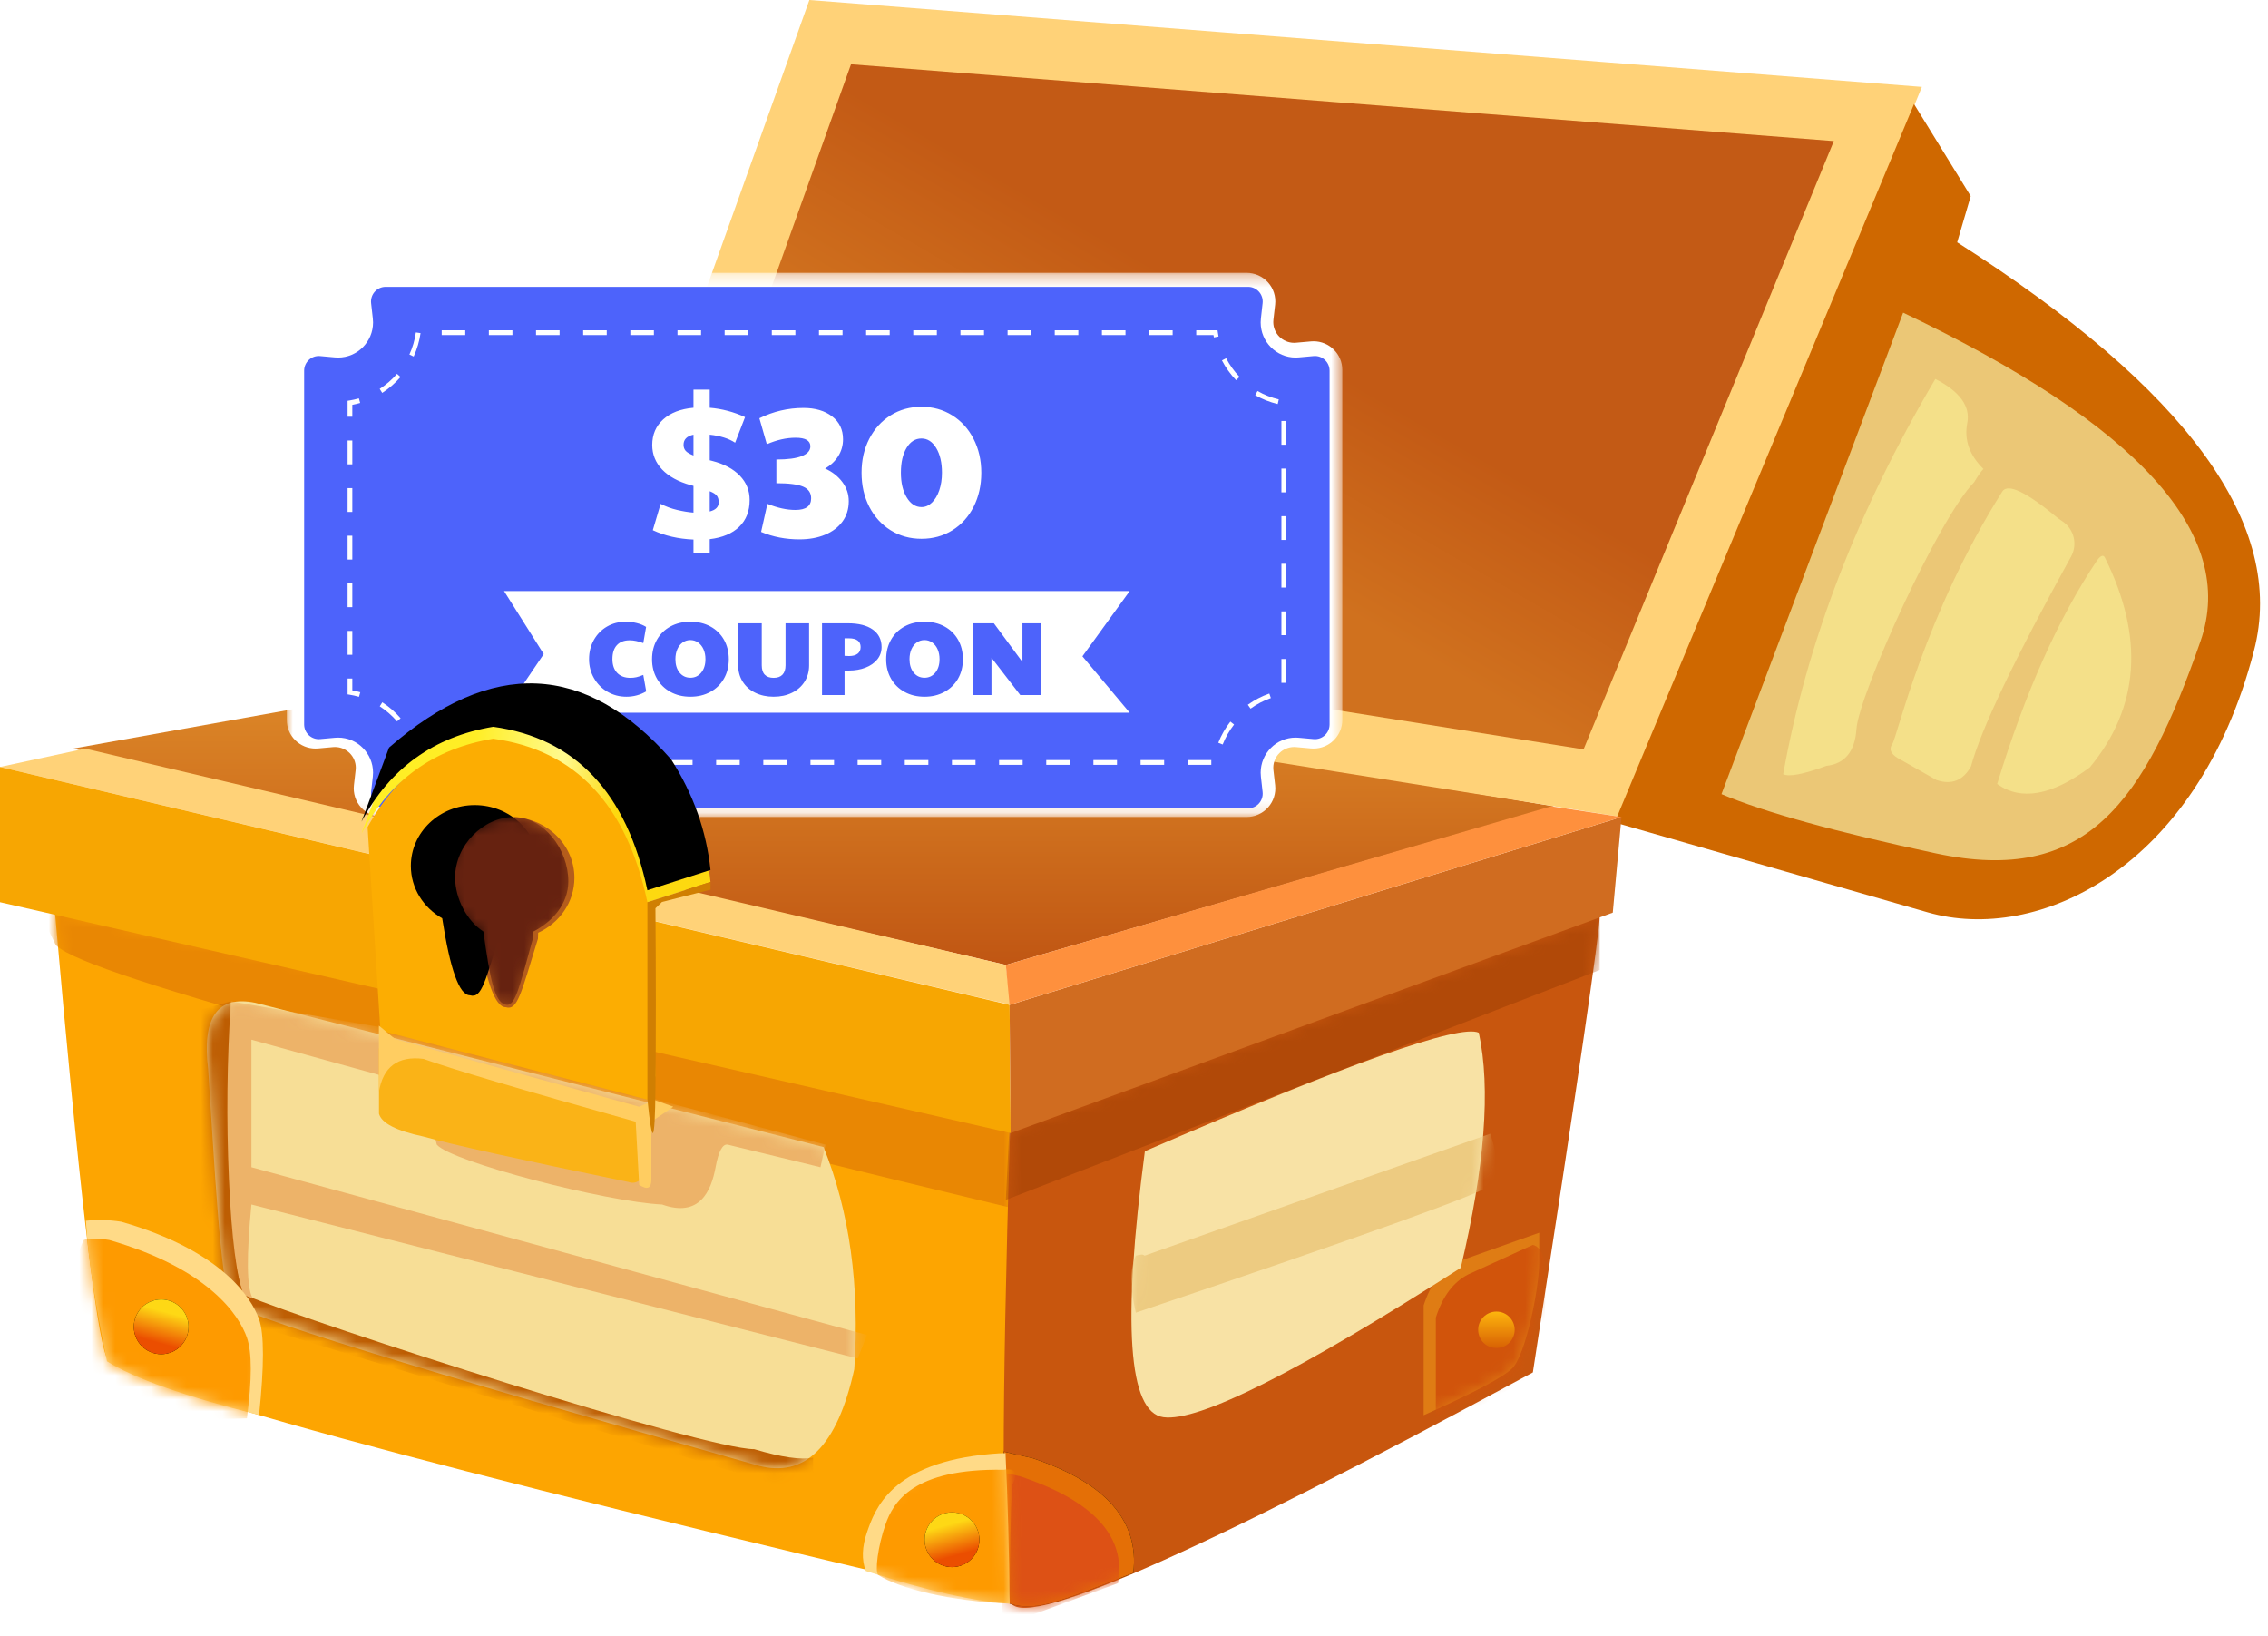 <?xml version="1.0" encoding="UTF-8"?>
<svg width="190px" height="137px" viewBox="0 0 190 137" version="1.1" xmlns="http://www.w3.org/2000/svg" xmlns:xlink="http://www.w3.org/1999/xlink">
    <!-- Generator: Sketch 56.3 (81716) - https://sketch.com -->
    <title>30box</title>
    <desc>Created with Sketch.</desc>
    <defs>
        <path d="M5.68434189e-14,0 C1.996,22.827 3.443,35.31 4.342,37.451 C5.242,39.591 30.458,46.472 79.99,58.094 L79.99,16.757 L5.68434189e-14,0 Z" id="path-1"></path>
        <path d="M0.534,17.836 C-0.178,41.524 -0.178,54.696 0.534,57.352 C1.246,60.008 15.845,53.631 44.331,38.22 C48.064,14.099 49.93,1.359 49.93,3.55271368e-14 C45.772,1.607 29.306,7.553 0.534,17.836 Z" id="path-3"></path>
        <path d="M2.27373675e-13,44.845 L0.51,57.585 C1.427,57.894 2.508,57.894 3.751,57.585 C4.995,57.276 7.364,56.418 10.86,55.011 C11.371,50.649 8.543,47.441 2.376,45.387 C1.289,45.156 0.497,44.976 2.27373675e-13,44.845 Z" id="path-5"></path>
        <filter x="-27.5%" y="-23.1%" width="155.0%" height="146.3%" filterUnits="objectBoundingBox" id="filter-7">
            <feOffset dx="0" dy="0" in="SourceAlpha" result="shadowOffsetOuter1"></feOffset>
            <feGaussianBlur stdDeviation="1" in="shadowOffsetOuter1" result="shadowBlurOuter1"></feGaussianBlur>
            <feColorMatrix values="0 0 0 0 0.688   0 0 0 0 0.265   0 0 0 0 0  0 0 0 1 0" type="matrix" in="shadowBlurOuter1"></feColorMatrix>
        </filter>
        <path d="M4.058,0.124 C0.902,-0.518 -0.413,1.336 0.113,5.687 C0.605,12.946 1.125,23.82 2.029,25.24 C2.632,26.187 17.343,30.734 46.163,38.881 C50.12,39.957 52.812,37.27 54.24,30.82 C54.709,23.846 53.853,17.643 51.67,12.213 L4.058,0.124 Z" id="path-8"></path>
        <filter x="-26.7%" y="-23.5%" width="153.3%" height="147.1%" filterUnits="objectBoundingBox" id="filter-10">
            <feOffset dx="0" dy="0" in="SourceAlpha" result="shadowOffsetOuter1"></feOffset>
            <feGaussianBlur stdDeviation="1" in="shadowOffsetOuter1" result="shadowBlurOuter1"></feGaussianBlur>
            <feColorMatrix values="0 0 0 0 0.714   0 0 0 0 0.285   0 0 0 0 0  0 0 0 1 0" type="matrix" in="shadowBlurOuter1" result="shadowMatrixOuter1"></feColorMatrix>
            <feMerge>
                <feMergeNode in="shadowMatrixOuter1"></feMergeNode>
                <feMergeNode in="SourceGraphic"></feMergeNode>
            </feMerge>
        </filter>
        <path d="M0.062,0.547 C0.243,3.594 0.831,7.518 1.828,12.318 C4.106,13.751 8.354,15.251 14.57,16.817 C15.002,12.711 15.002,10.04 14.57,8.803 C13.923,6.947 11.388,3.037 3.034,0.63 C2.039,0.47 1.049,0.442 0.062,0.547 Z" id="path-11"></path>
        <linearGradient x1="59.132%" y1="23.004%" x2="43.677%" y2="79.085%" id="linearGradient-13">
            <stop stop-color="#FED815" offset="0%"></stop>
            <stop stop-color="#EB4E00" offset="100%"></stop>
        </linearGradient>
        <circle id="path-14" cx="6.37" cy="9.428" r="2.293"></circle>
        <filter x="-32.7%" y="-32.7%" width="165.4%" height="165.4%" filterUnits="objectBoundingBox" id="filter-15">
            <feOffset dx="0" dy="0" in="SourceAlpha" result="shadowOffsetOuter1"></feOffset>
            <feGaussianBlur stdDeviation="0.5" in="shadowOffsetOuter1" result="shadowBlurOuter1"></feGaussianBlur>
            <feColorMatrix values="0 0 0 0 0.364   0 0 0 0 0   0 0 0 0 0  0 0 0 0.5 0" type="matrix" in="shadowBlurOuter1"></feColorMatrix>
        </filter>
        <filter x="-30.8%" y="-30.8%" width="161.5%" height="161.5%" filterUnits="objectBoundingBox" id="filter-16">
            <feOffset dx="0" dy="0" in="SourceAlpha" result="shadowOffsetOuter1"></feOffset>
            <feGaussianBlur stdDeviation="1" in="shadowOffsetOuter1" result="shadowBlurOuter1"></feGaussianBlur>
            <feColorMatrix values="0 0 0 0 0.714   0 0 0 0 0.285   0 0 0 0 0  0 0 0 1 0" type="matrix" in="shadowBlurOuter1" result="shadowMatrixOuter1"></feColorMatrix>
            <feMerge>
                <feMergeNode in="shadowMatrixOuter1"></feMergeNode>
                <feMergeNode in="SourceGraphic"></feMergeNode>
            </feMerge>
        </filter>
        <path d="M0.356,0.198 C0.166,4.154 0.053,8.335 0.017,12.74 C2.864,12.58 6.879,11.669 12.064,10.007 C12.422,9.067 12.385,7.978 11.954,6.741 C11.307,4.885 10.001,0.927 1.529,0.198 C0.573,0.118 0.182,0.118 0.356,0.198 Z" id="path-17"></path>
        <circle id="path-19" cx="4.841" cy="7.389" r="2.293"></circle>
        <filter x="-32.7%" y="-32.7%" width="165.4%" height="165.4%" filterUnits="objectBoundingBox" id="filter-20">
            <feOffset dx="0" dy="0" in="SourceAlpha" result="shadowOffsetOuter1"></feOffset>
            <feGaussianBlur stdDeviation="0.5" in="shadowOffsetOuter1" result="shadowBlurOuter1"></feGaussianBlur>
            <feColorMatrix values="0 0 0 0 0.364   0 0 0 0 0   0 0 0 0 0  0 0 0 0.5 0" type="matrix" in="shadowBlurOuter1"></feColorMatrix>
        </filter>
        <filter x="-25.0%" y="-15.6%" width="150.0%" height="131.2%" filterUnits="objectBoundingBox" id="filter-21">
            <feOffset dx="-1" dy="-1" in="SourceAlpha" result="shadowOffsetOuter1"></feOffset>
            <feColorMatrix values="0 0 0 0 0.663   0 0 0 0 0.118   0 0 0 0 0.008  0 0 0 1 0" type="matrix" in="shadowOffsetOuter1" result="shadowMatrixOuter1"></feColorMatrix>
            <feMerge>
                <feMergeNode in="shadowMatrixOuter1"></feMergeNode>
                <feMergeNode in="SourceGraphic"></feMergeNode>
            </feMerge>
        </filter>
        <path d="M9.682,0 C9.682,0.213 9.682,1.037 9.682,2.471 C9.682,4.622 8.551,10.228 7.427,11.348 C6.677,12.095 4.202,13.409 5.68434189e-14,15.288 C5.68434189e-14,12.558 5.68434189e-14,9.492 5.68434189e-14,6.091 C0.564,4.318 1.469,3.112 2.718,2.471 L9.682,0 Z" id="path-22"></path>
        <linearGradient x1="50%" y1="0%" x2="50%" y2="100%" id="linearGradient-24">
            <stop stop-color="#FDB50D" offset="0%"></stop>
            <stop stop-color="#D86104" offset="100%"></stop>
        </linearGradient>
        <linearGradient x1="50%" y1="0%" x2="50%" y2="100%" id="linearGradient-25">
            <stop stop-color="#E18F2B" offset="0%"></stop>
            <stop stop-color="#C05613" offset="100%"></stop>
        </linearGradient>
        <filter x="-21.7%" y="-19.7%" width="143.3%" height="139.4%" filterUnits="objectBoundingBox" id="filter-26">
            <feOffset dx="0" dy="1" in="SourceAlpha" result="shadowOffsetOuter1"></feOffset>
            <feGaussianBlur stdDeviation="1" in="shadowOffsetOuter1" result="shadowBlurOuter1"></feGaussianBlur>
            <feColorMatrix values="0 0 0 0 0.346   0 0 0 0 0.346   0 0 0 0 0.346  0 0 0 0.5 0" type="matrix" in="shadowBlurOuter1" result="shadowMatrixOuter1"></feColorMatrix>
            <feMerge>
                <feMergeNode in="shadowMatrixOuter1"></feMergeNode>
                <feMergeNode in="SourceGraphic"></feMergeNode>
            </feMerge>
        </filter>
        <path d="M1.125,10.031 C-0.782,24.475 -0.265,31.901 2.675,32.308 C5.615,32.714 13.919,28.544 27.589,19.798 C29.605,11.334 30.11,4.77 29.101,0.105 C27.51,-0.648 18.185,2.661 1.125,10.031 Z" id="path-27"></path>
        <linearGradient x1="37.981%" y1="57.868%" x2="53.597%" y2="41.854%" id="linearGradient-29">
            <stop stop-color="#D0711E" offset="0%"></stop>
            <stop stop-color="#C35A15" offset="100%"></stop>
        </linearGradient>
        <polygon id="path-30" points="0 0.282 88.427 0.282 88.427 45.864 0 45.864"></polygon>
        <linearGradient x1="31.379%" y1="37.273%" x2="74.708%" y2="42.073%" id="linearGradient-32">
            <stop stop-color="#FFEE25" offset="0%"></stop>
            <stop stop-color="#FFFA8F" offset="60.365%"></stop>
            <stop stop-color="#FDD910" offset="100%"></stop>
        </linearGradient>
        <path d="M32.592,63.616 C41.188,56.129 49.067,56.462 56.23,64.615 C58.082,67.507 59.179,70.591 59.521,73.867 L54.236,75.566 C52.496,67.38 48.19,62.816 41.317,61.874 C36.348,62.696 32.67,65.345 30.285,69.821 L32.592,63.616 Z" id="path-33"></path>
        <filter x="-5.1%" y="-8.7%" width="110.3%" height="117.3%" filterUnits="objectBoundingBox" id="filter-34">
            <feGaussianBlur stdDeviation="1" in="SourceAlpha" result="shadowBlurInner1"></feGaussianBlur>
            <feOffset dx="0" dy="-1" in="shadowBlurInner1" result="shadowOffsetInner1"></feOffset>
            <feComposite in="shadowOffsetInner1" in2="SourceAlpha" operator="arithmetic" k2="-1" k3="1" result="shadowInnerInner1"></feComposite>
            <feColorMatrix values="0 0 0 0 1   0 0 0 0 0.988   0 0 0 0 0.525  0 0 0 1 0" type="matrix" in="shadowInnerInner1"></feColorMatrix>
        </filter>
        <path d="M2.626,9.483 C1.054,8.595 0,6.963 0,5.096 C0,2.282 2.396,1.13686838e-13 5.351,1.13686838e-13 C8.306,1.13686838e-13 10.702,2.282 10.702,5.096 C10.702,7.122 9.461,8.871 7.664,9.693 C7.664,9.851 7.659,10.017 7.649,10.192 C6.212,14.829 5.943,16.227 4.949,15.93 C4.063,15.93 3.288,13.781 2.626,9.483 Z" id="path-35"></path>
        <filter x="-23.4%" y="-15.7%" width="146.7%" height="131.3%" filterUnits="objectBoundingBox" id="filter-37">
            <feGaussianBlur stdDeviation="1" in="SourceAlpha" result="shadowBlurInner1"></feGaussianBlur>
            <feOffset dx="-3" dy="-1" in="shadowBlurInner1" result="shadowOffsetInner1"></feOffset>
            <feComposite in="shadowOffsetInner1" in2="SourceAlpha" operator="arithmetic" k2="-1" k3="1" result="shadowInnerInner1"></feComposite>
            <feColorMatrix values="0 0 0 0 1   0 0 0 0 0.922   0 0 0 0 0.525  0 0 0 1 0" type="matrix" in="shadowInnerInner1"></feColorMatrix>
        </filter>
    </defs>
    <g id="页面-1" stroke="none" stroke-width="1" fill="none" fill-rule="evenodd">
        <g id="-PDF-Bootcamp-知识互动活动页面" transform="translate(-160, -5360)">
            <g id="弹窗" transform="translate(66, 5192)">
                <g id="30box" transform="translate(94, 168)">
                    <g id="路径-29备份" transform="translate(4.586, 76.222)">
                        <mask id="mask-2" fill="white">
                            <use xlink:href="#path-1"></use>
                        </mask>
                        <use id="蒙版" fill="#FDA501" xlink:href="#path-1"></use>
                        <path d="M-4.586,-3.312 C-2.471,-1.379 -0.937,0.657 0.016,2.798 C0.969,4.938 27.786,12.349 80.467,25.031 L80.467,15.033 L-4.586,-3.312 Z" fill="#E98703" mask="url(#mask-2)"></path>
                    </g>
                    <g id="路径-7" transform="translate(84.084, 76.731)">
                        <mask id="mask-4" fill="white">
                            <use xlink:href="#path-3"></use>
                        </mask>
                        <use id="蒙版" fill="#C8560E" xlink:href="#path-3"></use>
                        <polygon fill="#B14908" mask="url(#mask-4)" points="0.178 23.768 49.93 4.513 49.93 5.68434189e-13 0.51 17.02"></polygon>
                        <mask id="mask-6" fill="white">
                            <use xlink:href="#path-5"></use>
                        </mask>
                        <g id="蒙版">
                            <use fill="black" fill-opacity="1" filter="url(#filter-7)" xlink:href="#path-5"></use>
                            <use fill="#E46F06" fill-rule="evenodd" xlink:href="#path-5"></use>
                        </g>
                        <path d="M-1.019,46.374 L-1.77635684e-15,59.404 L9.58,55.872 C10.265,51.955 7.524,48.969 1.357,46.916 C0.27,46.685 -0.522,46.504 -1.019,46.374 Z" id="路径-36备份-3" fill="#DD5115" mask="url(#mask-6)"></path>
                    </g>
                    <g id="路径-35" transform="translate(17.326, 83.866)">
                        <mask id="mask-9" fill="white">
                            <use xlink:href="#path-8"></use>
                        </mask>
                        <use id="蒙版" fill="#F7DE96" xlink:href="#path-8"></use>
                        <path d="M2.016,2.27373675e-13 C1.672,13.466 2.034,21.653 3.102,24.563 C9.275,27.147 41.695,37.515 45.86,37.515 C48.154,38.197 49.798,38.432 50.793,38.22 L50.793,41.434 L-0.66,25.73 L-2.038,1.114 L2.016,2.27373675e-13 Z" fill="#BD5D02" mask="url(#mask-9)"></path>
                        <path d="M51.409,13.899 L43.635,12.008 C43.208,11.933 42.87,12.563 42.622,13.899 C42.25,15.903 41.284,18.142 38.139,17.022 C33.429,16.799 20.485,13.446 19.267,12.008 C18.888,10.763 18.888,9.262 19.267,7.503 L3.737,3.216 L3.737,13.899 L55.313,27.953 L54.527,29.917 L3.737,17.022 C3.314,21.368 3.344,23.976 3.827,24.846 C3.473,24.733 3.231,24.639 3.102,24.563 C2.489,23.084 2.073,19.863 1.854,14.901 C1.634,9.939 1.688,4.972 2.016,3.23296945e-13 L15.676,2.363 L51.831,12.008 L51.409,13.899 Z" id="路径-34" fill="#EDB369" mask="url(#mask-9)"></path>
                    </g>
                    <g id="路径-36备份" filter="url(#filter-10)" transform="translate(7.134, 101.702)">
                        <mask id="mask-12" fill="white">
                            <use xlink:href="#path-11"></use>
                        </mask>
                        <use id="蒙版" fill="#FFDA87" xlink:href="#path-11"></use>
                        <path d="M-0.119,2.158 C-1.574,5.156 -1.265,9.052 0.809,13.847 C3.149,16.273 7.397,17.356 13.551,17.094 C13.983,13.823 13.983,11.569 13.551,10.332 C12.904,8.476 10.369,4.565 2.015,2.158 C1.02,1.998 0.309,1.998 -0.119,2.158 Z" fill="#FE9A00" mask="url(#mask-12)"></path>
                        <g id="椭圆形" mask="url(#mask-12)">
                            <use fill="black" fill-opacity="1" filter="url(#filter-15)" xlink:href="#path-14"></use>
                            <use fill="url(#linearGradient-13)" fill-rule="evenodd" xlink:href="#path-14"></use>
                        </g>
                    </g>
                    <g id="路径-36备份-2" filter="url(#filter-16)" transform="translate(78.094, 128.076) scale(-1, 1) translate(-78.094, -128.076) translate(71.594, 121.576)">
                        <mask id="mask-18" fill="white">
                            <use xlink:href="#path-17"></use>
                        </mask>
                        <use id="蒙版" fill="#FFDA87" xlink:href="#path-17"></use>
                        <path d="M-0.189,2.831 C-0.074,5.15 -0.005,8.453 0.017,12.74 C5.034,12.525 9.204,11.502 11.035,10.335 C11.298,10.002 11.061,7.971 10.414,6.115 C9.767,4.259 8.154,1.401 0.51,1.529 C-0.485,1.369 -0.718,1.803 -0.189,2.831 Z" id="路径-36备份" fill="#FE9A00" mask="url(#mask-18)"></path>
                        <g id="椭圆形" mask="url(#mask-18)">
                            <use fill="black" fill-opacity="1" filter="url(#filter-20)" xlink:href="#path-19"></use>
                            <use fill="url(#linearGradient-13)" fill-rule="evenodd" xlink:href="#path-19"></use>
                        </g>
                    </g>
                    <g id="路径-36备份-3" transform="translate(83.065, 123.105)"></g>
                    <g id="路径-36备份-4" filter="url(#filter-21)" transform="translate(120.266, 104.25)">
                        <mask id="mask-23" fill="white">
                            <use xlink:href="#path-22"></use>
                        </mask>
                        <use id="蒙版" fill="#DF7C14" xlink:href="#path-22"></use>
                        <path d="M9.151,1.019 C9.843,1.205 10.189,2.015 10.189,3.449 C10.189,5.6 10.348,11.326 8.446,12.368 C7.178,13.062 4.703,14.545 1.019,16.817 C1.019,13.747 1.019,10.511 1.019,7.11 C1.583,5.338 2.489,4.131 3.737,3.49 L9.151,1.019 Z" fill="#D1540B" mask="url(#mask-23)"></path>
                    </g>
                    <circle id="椭圆形" fill="url(#linearGradient-24)" cx="125.362" cy="111.384" r="1.529"></circle>
                    <polygon id="路径-54" fill="url(#linearGradient-25)" points="6.115 62.702 51.788 54.523 130.178 67.536 84.262 80.821"></polygon>
                    <g id="路径-36" filter="url(#filter-26)" transform="translate(94.786, 85.394)">
                        <mask id="mask-28" fill="white">
                            <use xlink:href="#path-27"></use>
                        </mask>
                        <use id="蒙版" fill="#F8E2A5" xlink:href="#path-27"></use>
                        <path d="M1.095,18.781 L30.066,8.564 C30.785,10.77 30.785,12.212 30.066,12.891 C29.348,13.569 19.447,17.123 0.365,23.553 C-0.122,21.431 -0.122,19.84 0.365,18.781 C0.768,18.659 1.011,18.659 1.095,18.781 Z" fill="#EDCB81" mask="url(#mask-28)"></path>
                    </g>
                    <polygon id="路径-49" fill="#FFD278" points="0 64.24 7.134 62.702 84.262 80.821 84.666 84.167"></polygon>
                    <polygon id="矩形" fill="#F7A602" points="7.55542828e-13 64.24 84.577 84.167 84.666 94.904 4.92273349e-13 75.566"></polygon>
                    <g id="编组-40" transform="translate(48.048, 0)">
                        <path d="M3.723,52.488 L86.203,65.599 L109.269,9.548 L21.5,2.692 L3.723,52.488 Z" id="矩形" stroke="#FFD278" stroke-width="5.096" fill="url(#linearGradient-29)"></path>
                        <path d="M112.298,8.715 L117.047,16.428 L115.913,20.295 C135.237,32.616 143.523,44.025 140.772,54.523 C136.01,72.862 122.607,79.051 113.443,76.416 C107.334,74.659 98.594,72.15 87.221,68.888 L112.298,8.715 Z" id="路径-52" fill="#CF6800"></path>
                        <path d="M111.387,26.187 C131.119,35.583 139.422,44.76 136.295,53.717 C131.604,67.154 126.769,74.18 114.145,71.48 C105.729,69.68 99.737,68.025 96.169,66.514 L111.387,26.187 Z" id="路径-53" fill="#EBC776"></path>
                        <g id="编组-38" transform="translate(93.985, 31.283)" fill="#F4E089">
                            <path d="M21.604,30.73 C25.176,24.178 30.213,21.162 36.717,21.683 C40.475,22.925 42.342,24.779 42.316,27.244 C34.714,29.712 28.004,31.008 22.189,31.131 C21.663,31.115 21.468,30.981 21.604,30.73 Z" id="路径-31" transform="translate(31.939, 26.378) rotate(125) translate(-31.939, -26.378) "></path>
                            <path d="M13.81,19.914 C23.581,18.869 29.98,17.799 33.009,16.704 C34.368,16.562 35.234,17.136 35.606,18.425 L35.96,22.137 C35.999,22.829 35.771,23.175 35.277,23.174 C34.535,23.174 24.864,27.175 12.635,27.761 C11.797,27.78 11.52,26.08 11.802,22.66 L11.802,22.151 C11.8,21.002 12.667,20.036 13.81,19.914 Z" id="路径-32" transform="translate(23.83, 22.222) rotate(125) translate(-23.83, -22.222) "></path>
                            <path d="M1.889,16.395 C1.617,18.019 0.826,19.124 -0.484,19.71 C-1.794,20.296 -2.29,21.732 -1.974,24.018 C10.852,23.018 22.328,20.169 32.455,15.471 C32.369,14.93 31.488,14.076 29.812,12.911 C28.775,11.734 27.448,11.636 25.83,12.617 C23.403,14.09 7.408,17.115 3.25,16.396 C2.599,16.443 2.145,16.443 1.889,16.395 Z" id="路径-33" transform="translate(15.195, 17.983) rotate(125) translate(-15.195, -17.983) "></path>
                        </g>
                    </g>
                    <g id="编组-47" transform="translate(24.024, 22.568)">
                        <g id="编组">
                            <g>
                                <mask id="mask-31" fill="white">
                                    <use xlink:href="#path-30"></use>
                                </mask>
                                <g id="Clip-2"></g>
                                <path d="M8.024,45.864 C7.338,45.864 6.682,45.572 6.225,45.064 C5.768,44.556 5.55,43.876 5.627,43.198 L5.77,41.94 C5.779,41.868 5.783,41.802 5.783,41.738 C5.783,40.78 4.999,40.001 4.035,40.001 C3.978,40.001 3.922,40.005 3.867,40.009 L2.629,40.121 C2.555,40.127 2.483,40.13 2.411,40.13 C1.77,40.13 1.167,39.882 0.711,39.433 C0.253,38.98 0,38.377 0,37.734 L0,8.412 C0,7.091 1.081,6.016 2.41,6.016 C2.482,6.016 2.555,6.019 2.628,6.026 L3.87,6.136 C3.921,6.141 3.978,6.145 4.035,6.145 C4.999,6.145 5.783,5.366 5.783,4.408 C5.783,4.344 5.779,4.278 5.77,4.206 L5.627,2.947 C5.55,2.27 5.768,1.59 6.225,1.082 C6.682,0.574 7.338,0.282 8.024,0.282 L80.402,0.282 C81.089,0.282 81.745,0.574 82.202,1.082 C82.659,1.59 82.877,2.27 82.8,2.947 L82.656,4.206 C82.648,4.276 82.644,4.344 82.644,4.408 C82.644,5.366 83.428,6.145 84.392,6.145 C84.449,6.145 84.505,6.141 84.561,6.136 L85.799,6.026 C85.872,6.019 85.945,6.016 86.017,6.016 C87.346,6.016 88.427,7.091 88.427,8.412 L88.427,37.734 C88.427,39.055 87.345,40.13 86.016,40.13 C85.944,40.13 85.872,40.127 85.799,40.121 L84.557,40.009 C84.505,40.005 84.449,40.001 84.392,40.001 C83.428,40.001 82.644,40.78 82.644,41.738 C82.644,41.802 82.648,41.87 82.656,41.939 L82.8,43.199 C82.877,43.876 82.659,44.556 82.202,45.064 C81.745,45.572 81.089,45.864 80.402,45.864 L8.024,45.864 Z" id="Fill-1" fill="#FFFFFF" mask="url(#mask-31)"></path>
                            </g>
                            <path d="M8.284,45.136 C7.552,45.136 6.983,44.496 7.065,43.765 L7.208,42.493 C7.222,42.373 7.229,42.262 7.229,42.155 C7.229,40.532 5.915,39.212 4.301,39.212 C4.21,39.212 4.12,39.218 4.032,39.225 L2.792,39.337 C2.074,39.402 1.456,38.834 1.456,38.11 L1.456,8.482 C1.456,7.758 2.074,7.19 2.792,7.255 L4.031,7.367 C4.12,7.374 4.21,7.38 4.301,7.38 C5.915,7.38 7.229,6.06 7.229,4.437 C7.229,4.33 7.222,4.219 7.208,4.099 L7.065,2.827 C6.983,2.096 7.552,1.456 8.284,1.456 L80.531,1.456 C81.264,1.456 81.832,2.096 81.75,2.827 L81.607,4.099 C81.594,4.216 81.587,4.329 81.587,4.437 C81.587,6.06 82.9,7.38 84.514,7.38 C84.605,7.38 84.696,7.374 84.784,7.367 L86.024,7.255 C86.742,7.19 87.36,7.758 87.36,8.482 L87.36,38.11 C87.36,38.834 86.741,39.402 86.024,39.337 L84.784,39.225 C84.695,39.218 84.605,39.212 84.514,39.212 C82.9,39.212 81.587,40.532 81.587,42.155 C81.587,42.263 81.594,42.376 81.607,42.493 L81.75,43.765 C81.832,44.496 81.264,45.136 80.531,45.136 L8.284,45.136 Z" id="Fill-3" fill="#4D63FB"></path>
                            <path d="M84.693,10.24 C81.757,10.24 79.377,7.879 79.377,4.967 C79.377,4.765 79.391,4.565 79.413,4.368 L9.403,4.368 C9.426,4.565 9.438,4.765 9.438,4.967 C9.438,7.879 7.059,10.24 4.124,10.24 C3.961,10.24 3.799,10.231 3.64,10.217 L3.64,37.103 C3.799,37.089 3.961,37.08 4.124,37.08 C7.059,37.08 9.438,39.441 9.438,42.353 C9.438,42.555 9.426,42.755 9.403,42.952 L79.413,42.952 C79.391,42.755 79.377,42.555 79.377,42.353 C79.377,39.441 81.757,37.08 84.693,37.08 C84.855,37.08 85.017,37.089 85.176,37.103 L85.176,10.217 C85.017,10.231 84.855,10.24 84.693,10.24" id="Fill-5" fill="#4D63FB"></path>
                            <path d="M12.978,5.495 L14.954,5.495 L14.954,5.096 L12.978,5.096 L12.978,5.495 Z M16.929,5.495 L18.904,5.495 L18.904,5.096 L16.929,5.096 L16.929,5.495 Z M20.88,5.495 L22.855,5.495 L22.855,5.096 L20.88,5.096 L20.88,5.495 Z M24.83,5.495 L26.806,5.495 L26.806,5.096 L24.83,5.096 L24.83,5.495 Z M28.781,5.495 L30.756,5.495 L30.756,5.096 L28.781,5.096 L28.781,5.495 Z M32.732,5.495 L34.707,5.495 L34.707,5.096 L32.732,5.096 L32.732,5.495 Z M36.682,5.495 L38.658,5.495 L38.658,5.096 L36.682,5.096 L36.682,5.495 Z M40.633,5.495 L42.608,5.495 L42.608,5.096 L40.633,5.096 L40.633,5.495 Z M44.584,5.495 L46.559,5.495 L46.559,5.096 L44.584,5.096 L44.584,5.495 Z M48.534,5.495 L50.51,5.495 L50.51,5.096 L48.534,5.096 L48.534,5.495 Z M52.485,5.495 L54.46,5.495 L54.46,5.096 L52.485,5.096 L52.485,5.495 Z M56.436,5.495 L58.411,5.495 L58.411,5.096 L56.436,5.096 L56.436,5.495 Z M60.386,5.495 L62.362,5.495 L62.362,5.096 L60.386,5.096 L60.386,5.495 Z M64.337,5.495 L66.312,5.495 L66.312,5.096 L64.337,5.096 L64.337,5.495 Z M68.288,5.495 L70.263,5.495 L70.263,5.096 L68.288,5.096 L68.288,5.495 Z M72.238,5.495 L74.214,5.495 L74.214,5.096 L72.238,5.096 L72.238,5.495 Z M77.67,5.693 C77.657,5.627 77.645,5.561 77.634,5.495 L76.189,5.495 L76.189,5.096 L77.975,5.096 L77.999,5.267 C78.016,5.384 78.035,5.5 78.058,5.615 L77.67,5.693 Z M10.632,7.293 L10.274,7.126 C10.542,6.539 10.724,5.916 10.816,5.276 L11.207,5.332 C11.11,6.012 10.917,6.671 10.632,7.293 L10.632,7.293 Z M79.53,9.276 C79.058,8.783 78.658,8.226 78.344,7.621 L78.694,7.435 C78.991,8.007 79.368,8.533 79.814,8.999 L79.53,9.276 Z M7.997,10.341 L7.784,10.004 C8.324,9.657 8.811,9.233 9.234,8.745 L9.531,9.008 C9.084,9.524 8.568,9.972 7.997,10.341 L7.997,10.341 Z M83.016,11.274 C82.355,11.118 81.72,10.867 81.13,10.529 L81.325,10.182 C81.883,10.502 82.481,10.739 83.105,10.885 L83.016,11.274 Z M5.491,12.335 L5.096,12.335 L5.096,11.001 L5.262,10.974 C5.523,10.932 5.785,10.873 6.042,10.799 L6.15,11.182 C5.933,11.245 5.712,11.297 5.491,11.339 L5.491,12.335 Z M83.325,14.683 L83.72,14.683 L83.72,12.689 L83.325,12.689 L83.325,14.683 Z M5.096,16.322 L5.491,16.322 L5.491,14.328 L5.096,14.328 L5.096,16.322 Z M83.325,18.671 L83.72,18.671 L83.72,16.677 L83.325,16.677 L83.325,18.671 Z M5.096,20.31 L5.491,20.31 L5.491,18.316 L5.096,18.316 L5.096,20.31 Z M83.325,22.659 L83.72,22.659 L83.72,20.665 L83.325,20.665 L83.325,22.659 Z M5.096,24.298 L5.491,24.298 L5.491,22.304 L5.096,22.304 L5.096,24.298 Z M83.325,26.646 L83.72,26.646 L83.72,24.653 L83.325,24.653 L83.325,26.646 Z M5.096,28.285 L5.491,28.285 L5.491,26.292 L5.096,26.292 L5.096,28.285 Z M83.325,30.634 L83.72,30.634 L83.72,28.64 L83.325,28.64 L83.325,30.634 Z M5.096,32.273 L5.491,32.273 L5.491,30.279 L5.096,30.279 L5.096,32.273 Z M83.325,34.622 L83.72,34.622 L83.72,32.628 L83.325,32.628 L83.325,34.622 Z M6.05,35.796 C5.793,35.721 5.527,35.661 5.262,35.618 L5.096,35.591 L5.096,34.267 L5.491,34.267 L5.491,35.253 C5.716,35.295 5.941,35.349 6.16,35.413 L6.05,35.796 Z M80.742,36.786 L80.512,36.461 C81.066,36.062 81.672,35.746 82.312,35.523 L82.441,35.9 C81.836,36.111 81.265,36.409 80.742,36.786 L80.742,36.786 Z M9.239,37.853 C8.817,37.365 8.33,36.94 7.791,36.592 L8.004,36.256 C8.575,36.625 9.091,37.074 9.537,37.591 L9.239,37.853 Z M78.404,39.791 L78.037,39.643 C78.288,39.009 78.628,38.413 79.049,37.873 L79.359,38.119 C78.962,38.63 78.641,39.192 78.404,39.791 L78.404,39.791 Z M10.817,41.325 C10.726,40.684 10.545,40.062 10.277,39.474 L10.636,39.307 C10.92,39.93 11.112,40.59 11.208,41.269 L10.817,41.325 Z M12.266,41.496 L14.242,41.496 L14.242,41.097 L12.266,41.097 L12.266,41.496 Z M16.217,41.496 L18.192,41.496 L18.192,41.097 L16.217,41.097 L16.217,41.496 Z M20.168,41.496 L22.143,41.496 L22.143,41.097 L20.168,41.097 L20.168,41.496 Z M24.118,41.496 L26.094,41.496 L26.094,41.097 L24.118,41.097 L24.118,41.496 Z M28.069,41.496 L30.044,41.496 L30.044,41.097 L28.069,41.097 L28.069,41.496 Z M32.02,41.496 L33.995,41.496 L33.995,41.097 L32.02,41.097 L32.02,41.496 Z M35.97,41.496 L37.946,41.496 L37.946,41.097 L35.97,41.097 L35.97,41.496 Z M39.921,41.496 L41.896,41.496 L41.896,41.097 L39.921,41.097 L39.921,41.496 Z M43.872,41.496 L45.847,41.496 L45.847,41.097 L43.872,41.097 L43.872,41.496 Z M47.822,41.496 L49.798,41.496 L49.798,41.097 L47.822,41.097 L47.822,41.496 Z M51.773,41.496 L53.748,41.496 L53.748,41.097 L51.773,41.097 L51.773,41.496 Z M55.724,41.496 L57.699,41.496 L57.699,41.097 L55.724,41.097 L55.724,41.496 Z M59.674,41.496 L61.65,41.496 L61.65,41.097 L59.674,41.097 L59.674,41.496 Z M63.625,41.496 L65.6,41.496 L65.6,41.097 L63.625,41.097 L63.625,41.496 Z M67.576,41.496 L69.551,41.496 L69.551,41.097 L67.576,41.097 L67.576,41.496 Z M71.526,41.496 L73.502,41.496 L73.502,41.097 L71.526,41.097 L71.526,41.496 Z M75.477,41.496 L77.452,41.496 L77.452,41.097 L75.477,41.097 L75.477,41.496 Z" id="Fill-9" fill="#FFFFFF"></path>
                        </g>
                        <path d="M34.072,22.624 C32.803,22.571 31.667,22.309 30.664,21.84 L31.32,19.632 C31.747,19.856 32.208,20.027 32.704,20.144 C33.2,20.261 33.656,20.336 34.072,20.368 L34.072,18.128 L33.832,18.064 C32.797,17.776 32.003,17.341 31.448,16.76 C30.893,16.179 30.616,15.493 30.616,14.704 C30.616,13.829 30.923,13.115 31.536,12.56 C32.149,12.005 32.995,11.68 34.072,11.584 L34.072,10.064 L35.432,10.064 L35.432,11.584 C36.456,11.669 37.443,11.931 38.392,12.368 L37.56,14.512 C37.027,14.16 36.317,13.936 35.432,13.84 L35.432,15.984 L35.624,16.032 C36.627,16.288 37.403,16.701 37.952,17.272 C38.501,17.843 38.776,18.523 38.776,19.312 C38.776,20.24 38.485,20.987 37.904,21.552 C37.323,22.117 36.499,22.464 35.432,22.592 L35.432,23.792 L34.072,23.792 L34.072,22.624 Z M34.072,13.84 C33.517,13.957 33.24,14.24 33.24,14.688 C33.24,14.891 33.299,15.059 33.416,15.192 C33.533,15.325 33.752,15.456 34.072,15.584 L34.072,13.84 Z M35.432,20.272 C35.933,20.144 36.184,19.888 36.184,19.504 C36.184,19.28 36.133,19.099 36.032,18.96 C35.931,18.821 35.731,18.693 35.432,18.576 L35.432,20.272 Z M42.952,22.608 C41.789,22.608 40.717,22.4 39.736,21.984 L40.264,19.632 C41.107,19.973 41.891,20.144 42.616,20.144 C43.491,20.144 43.928,19.819 43.928,19.168 C43.928,18.709 43.704,18.384 43.256,18.192 C42.808,18 42.061,17.904 41.016,17.904 L41.016,15.92 C41.965,15.92 42.677,15.824 43.152,15.632 C43.627,15.44 43.864,15.168 43.864,14.816 C43.864,14.336 43.453,14.096 42.632,14.096 C41.853,14.096 41.048,14.277 40.216,14.64 L39.592,12.464 C40.765,11.888 41.997,11.6 43.288,11.6 C44.269,11.6 45.067,11.835 45.68,12.304 C46.293,12.773 46.6,13.413 46.6,14.224 C46.6,14.747 46.464,15.221 46.192,15.648 C45.92,16.075 45.555,16.416 45.096,16.672 C45.704,16.949 46.187,17.328 46.544,17.808 C46.901,18.288 47.08,18.821 47.08,19.408 C47.08,20.059 46.907,20.624 46.56,21.104 C46.213,21.584 45.728,21.955 45.104,22.216 C44.48,22.477 43.763,22.608 42.952,22.608 Z M53.176,22.56 C52.216,22.56 51.355,22.323 50.592,21.848 C49.829,21.373 49.232,20.717 48.8,19.88 C48.368,19.043 48.152,18.091 48.152,17.024 C48.152,15.968 48.368,15.021 48.8,14.184 C49.232,13.347 49.829,12.691 50.592,12.216 C51.355,11.741 52.216,11.504 53.176,11.504 C54.125,11.504 54.981,11.741 55.744,12.216 C56.507,12.691 57.104,13.349 57.536,14.192 C57.968,15.035 58.184,15.979 58.184,17.024 C58.184,18.08 57.971,19.029 57.544,19.872 C57.117,20.715 56.523,21.373 55.76,21.848 C54.997,22.323 54.136,22.56 53.176,22.56 Z M53.176,19.904 C53.496,19.904 53.787,19.779 54.048,19.528 C54.309,19.277 54.515,18.933 54.664,18.496 C54.813,18.059 54.888,17.568 54.888,17.024 C54.888,16.181 54.728,15.493 54.408,14.96 C54.088,14.427 53.677,14.16 53.176,14.16 C52.653,14.16 52.235,14.424 51.92,14.952 C51.605,15.48 51.448,16.171 51.448,17.024 C51.448,17.867 51.611,18.557 51.936,19.096 C52.261,19.635 52.675,19.904 53.176,19.904 Z" id="$30" fill="#FFFFFF" fill-rule="nonzero"></path>
                        <polygon id="矩形" fill="#FFFFFF" points="18.2 26.936 70.616 26.936 66.656 32.404 70.616 37.128 18.2 37.128 21.526 32.216"></polygon>
                        <path d="M28.452,35.788 C27.869,35.788 27.341,35.649 26.866,35.373 C26.391,35.096 26.016,34.718 25.739,34.237 C25.463,33.757 25.324,33.225 25.324,32.643 C25.324,32.049 25.458,31.513 25.726,31.035 C25.994,30.558 26.361,30.184 26.827,29.913 C27.293,29.642 27.817,29.507 28.399,29.507 C28.714,29.507 29.022,29.544 29.325,29.62 C29.628,29.696 29.887,29.804 30.103,29.943 L29.867,31.297 C29.448,31.14 29.069,31.062 28.731,31.062 C28.265,31.062 27.907,31.197 27.657,31.468 C27.406,31.739 27.281,32.127 27.281,32.634 C27.281,33.129 27.414,33.515 27.679,33.792 C27.944,34.068 28.312,34.207 28.784,34.207 C28.964,34.207 29.133,34.189 29.29,34.154 C29.448,34.119 29.64,34.055 29.867,33.962 L30.112,35.342 C29.605,35.639 29.052,35.788 28.452,35.788 Z M33.816,35.788 C33.187,35.788 32.629,35.654 32.143,35.386 C31.656,35.118 31.278,34.747 31.007,34.272 C30.736,33.797 30.601,33.257 30.601,32.652 C30.601,32.04 30.736,31.495 31.007,31.018 C31.278,30.54 31.656,30.169 32.143,29.904 C32.629,29.639 33.187,29.507 33.816,29.507 C34.445,29.507 35.002,29.639 35.489,29.904 C35.975,30.169 36.353,30.539 36.624,31.014 C36.895,31.488 37.03,32.034 37.03,32.652 C37.03,33.257 36.895,33.797 36.624,34.272 C36.353,34.747 35.973,35.118 35.484,35.386 C34.995,35.654 34.439,35.788 33.816,35.788 Z M33.816,34.198 C34.183,34.198 34.484,34.055 34.72,33.77 C34.956,33.484 35.074,33.109 35.074,32.643 C35.074,32.334 35.02,32.059 34.912,31.817 C34.804,31.576 34.654,31.386 34.462,31.249 C34.27,31.113 34.051,31.044 33.807,31.044 C33.568,31.044 33.353,31.113 33.16,31.249 C32.968,31.386 32.82,31.576 32.715,31.817 C32.61,32.059 32.558,32.334 32.558,32.643 C32.558,33.109 32.674,33.484 32.907,33.77 C33.14,34.055 33.443,34.198 33.816,34.198 Z M40.787,35.788 C40.21,35.788 39.696,35.677 39.245,35.456 C38.794,35.234 38.443,34.924 38.192,34.525 C37.942,34.126 37.817,33.671 37.817,33.158 L37.817,29.638 L39.791,29.638 L39.791,33.158 C39.791,33.508 39.875,33.77 40.044,33.944 C40.213,34.119 40.461,34.207 40.787,34.207 C41.113,34.207 41.361,34.118 41.529,33.94 C41.698,33.762 41.783,33.502 41.783,33.158 L41.783,29.638 L43.757,29.638 L43.757,33.158 C43.757,33.671 43.632,34.126 43.382,34.525 C43.131,34.924 42.78,35.234 42.329,35.456 C41.877,35.677 41.364,35.788 40.787,35.788 Z M44.84,29.638 L47.007,29.638 C47.904,29.638 48.598,29.812 49.09,30.162 C49.583,30.511 49.829,31 49.829,31.629 C49.829,32.025 49.708,32.372 49.466,32.669 C49.224,32.966 48.895,33.195 48.479,33.355 C48.063,33.515 47.601,33.595 47.094,33.595 L46.727,33.595 L46.727,35.648 L44.84,35.648 L44.84,29.638 Z M47.103,32.381 C47.412,32.381 47.651,32.317 47.819,32.189 C47.988,32.06 48.073,31.874 48.073,31.629 C48.073,31.385 47.99,31.201 47.824,31.079 C47.658,30.957 47.418,30.896 47.103,30.896 L46.727,30.896 L46.727,32.363 C46.844,32.375 46.969,32.381 47.103,32.381 Z M53.428,35.788 C52.799,35.788 52.241,35.654 51.755,35.386 C51.269,35.118 50.89,34.747 50.619,34.272 C50.348,33.797 50.213,33.257 50.213,32.652 C50.213,32.04 50.348,31.495 50.619,31.018 C50.89,30.54 51.269,30.169 51.755,29.904 C52.241,29.639 52.799,29.507 53.428,29.507 C54.057,29.507 54.615,29.639 55.101,29.904 C55.587,30.169 55.966,30.539 56.237,31.014 C56.507,31.488 56.643,32.034 56.643,32.652 C56.643,33.257 56.507,33.797 56.237,34.272 C55.966,34.747 55.586,35.118 55.096,35.386 C54.607,35.654 54.051,35.788 53.428,35.788 Z M53.428,34.198 C53.795,34.198 54.096,34.055 54.332,33.77 C54.568,33.484 54.686,33.109 54.686,32.643 C54.686,32.334 54.632,32.059 54.524,31.817 C54.417,31.576 54.267,31.386 54.074,31.249 C53.882,31.113 53.664,31.044 53.419,31.044 C53.18,31.044 52.965,31.113 52.773,31.249 C52.581,31.386 52.432,31.576 52.327,31.817 C52.222,32.059 52.17,32.334 52.17,32.643 C52.17,33.109 52.286,33.484 52.519,33.77 C52.752,34.055 53.055,34.198 53.428,34.198 Z M57.481,29.638 L59.237,29.638 L61.631,32.879 L61.631,29.638 L63.195,29.638 L63.195,35.648 L61.448,35.648 L59.036,32.521 L59.036,35.648 L57.481,35.648 L57.481,29.638 Z" id="COUPON" fill="#4D63FB" fill-rule="nonzero"></path>
                    </g>
                    <path d="M30.794,69.271 L31.866,86.315 L54.236,92.104 L54.909,90.114 C54.752,84.443 54.527,79.062 54.236,73.971 C50.679,66.054 49.548,62.463 41.961,61.298 C37.125,61.949 33.403,64.607 30.794,69.271 Z" id="路径-40" fill="#FCAD02"></path>
                    <g id="路径-38">
                        <use fill="url(#linearGradient-32)" fill-rule="evenodd" xlink:href="#path-33"></use>
                        <use fill="black" fill-opacity="1" filter="url(#filter-34)" xlink:href="#path-33"></use>
                    </g>
                    <polygon id="路径-50" fill="#D06C20" points="84.666 94.904 84.577 84.167 135.84 68.432 135.11 76.44"></polygon>
                    <polygon id="路径-51" fill="#FE903D" points="84.262 80.821 129.948 67.533 135.84 68.432 84.577 84.167"></polygon>
                    <path d="M31.749,87.817 L31.749,93.28 C31.961,94.074 33.198,94.712 35.46,95.193 C37.686,95.827 43.413,97.096 52.641,98.999 C53.118,99.171 53.536,99.014 53.894,98.526 C54.253,98.038 54.253,96.14 53.894,92.833 L31.749,87.817 Z" id="路径-41" fill="#FAB317"></path>
                    <path d="M31.741,85.904 L31.741,91.472 C32.084,89.354 33.329,88.426 35.476,88.688 C37.642,89.482 43.568,91.238 53.255,93.954 L53.546,99.238 C54.227,99.684 54.568,99.539 54.568,98.805 C54.568,98.07 54.568,96.453 54.568,93.954 L56.403,92.697 L54.827,92.135 L53.546,92.697 L33.098,87.027 L31.741,85.904 Z" id="路径-42" fill="#FFCD61"></path>
                    <path d="M59.521,73.867 L54.236,75.566 L54.236,92.059 C54.64,96.113 54.865,95.834 54.909,91.222 C54.953,86.61 54.953,81.562 54.909,76.076 L55.456,75.548 L59.521,74.516 L59.521,73.867 Z" id="路径-39" fill="#D07F02"></path>
                    <g id="路径备份-8" transform="translate(37.419, 68.432)">
                        <mask id="mask-36" fill="white">
                            <use xlink:href="#path-35"></use>
                        </mask>
                        <g id="蒙版">
                            <use fill="#B45D1C" fill-rule="evenodd" xlink:href="#path-35"></use>
                            <use fill="black" fill-opacity="1" filter="url(#filter-37)" xlink:href="#path-35"></use>
                        </g>
                        <path d="M3.076,9.589 C1.728,8.739 0.707,6.852 0.707,5.064 C0.707,2.37 3.073,1.04805054e-13 5.606,1.04805054e-13 C8.139,1.04805054e-13 10.192,2.694 10.192,5.389 C10.192,7.328 8.81,8.802 7.269,9.589 C7.27,9.74 7.266,9.899 7.256,10.067 C6.025,14.506 5.725,15.986 4.874,15.701 C4.022,15.416 3.644,13.704 3.076,9.589 Z" fill="#662210" mask="url(#mask-36)"></path>
                    </g>
                </g>
            </g>
        </g>
    </g>
</svg>